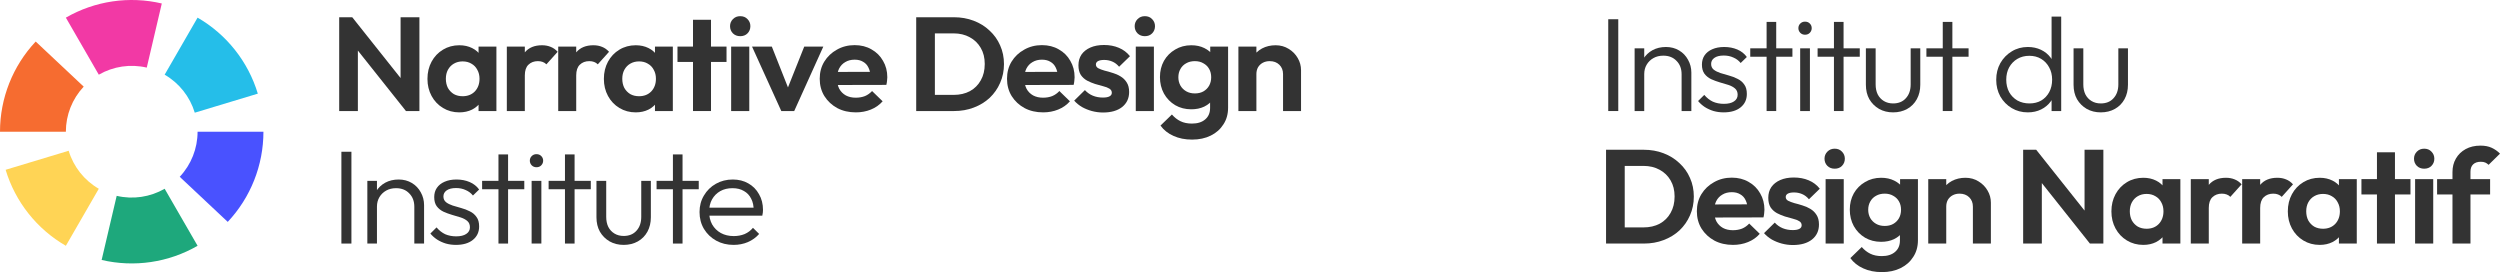<svg width="294" height="32" viewBox="0 0 294 32" fill="none" xmlns="http://www.w3.org/2000/svg">
<path d="M247.049 13.215C246.435 13.215 245.886 13.079 245.401 12.807C244.917 12.525 244.534 12.143 244.254 11.662C243.985 11.181 243.851 10.616 243.851 9.967V5.683H244.998V9.92C244.998 10.37 245.078 10.762 245.24 11.097C245.412 11.432 245.654 11.693 245.967 11.882C246.279 12.07 246.64 12.164 247.049 12.164C247.684 12.164 248.185 11.96 248.551 11.552C248.928 11.144 249.117 10.6 249.117 9.92V5.683H250.248V9.967C250.248 10.605 250.113 11.17 249.844 11.662C249.575 12.153 249.198 12.535 248.713 12.807C248.228 13.079 247.674 13.215 247.049 13.215Z" fill="#333333"/>
<path d="M238.471 13.215C237.771 13.215 237.141 13.048 236.581 12.713C236.021 12.378 235.574 11.923 235.24 11.348C234.917 10.762 234.756 10.108 234.756 9.387C234.756 8.654 234.917 8 235.24 7.425C235.574 6.839 236.021 6.379 236.581 6.044C237.141 5.699 237.771 5.526 238.471 5.526C239.042 5.526 239.559 5.636 240.022 5.856C240.485 6.076 240.867 6.389 241.169 6.797C241.481 7.195 241.664 7.666 241.718 8.21V10.516C241.654 11.05 241.471 11.521 241.169 11.928C240.878 12.326 240.501 12.64 240.038 12.87C239.575 13.1 239.053 13.215 238.471 13.215ZM238.665 12.164C239.193 12.164 239.656 12.049 240.054 11.819C240.453 11.578 240.765 11.249 240.991 10.83C241.217 10.401 241.331 9.915 241.331 9.371C241.331 8.816 241.212 8.33 240.975 7.912C240.749 7.493 240.437 7.164 240.038 6.923C239.64 6.682 239.177 6.562 238.649 6.562C238.121 6.562 237.653 6.682 237.244 6.923C236.834 7.164 236.511 7.498 236.274 7.927C236.048 8.346 235.935 8.827 235.935 9.371C235.935 9.915 236.048 10.401 236.274 10.83C236.511 11.249 236.834 11.578 237.244 11.819C237.664 12.049 238.137 12.164 238.665 12.164ZM242.397 13.058H241.266V11.081L241.492 9.261L241.266 7.488V1.949H242.397V13.058Z" fill="#333333"/>
<path d="M228.468 13.058V2.576H229.599V13.058H228.468ZM226.546 6.672V5.683H231.505V6.672H226.546Z" fill="#333333"/>
<path d="M222.626 13.215C222.012 13.215 221.463 13.079 220.979 12.807C220.494 12.525 220.112 12.143 219.832 11.662C219.562 11.181 219.428 10.616 219.428 9.967V5.683H220.575V9.92C220.575 10.37 220.655 10.762 220.817 11.097C220.989 11.432 221.232 11.693 221.544 11.882C221.856 12.07 222.217 12.164 222.626 12.164C223.262 12.164 223.762 11.96 224.129 11.552C224.505 11.144 224.694 10.6 224.694 9.92V5.683H225.825V9.967C225.825 10.605 225.69 11.17 225.421 11.662C225.152 12.153 224.775 12.535 224.29 12.807C223.805 13.079 223.251 13.215 222.626 13.215Z" fill="#333333"/>
<path d="M215.672 13.058V2.576H216.803V13.058H215.672ZM213.75 6.672V5.683H218.709V6.672H213.75Z" fill="#333333"/>
<path d="M211.7 13.058V5.683H212.847V13.058H211.7ZM212.266 4.083C212.05 4.083 211.867 4.01 211.716 3.863C211.566 3.706 211.49 3.523 211.49 3.314C211.49 3.094 211.566 2.911 211.716 2.765C211.867 2.618 212.05 2.545 212.266 2.545C212.503 2.545 212.691 2.618 212.831 2.765C212.982 2.911 213.057 3.094 213.057 3.314C213.057 3.523 212.982 3.706 212.831 3.863C212.691 4.01 212.503 4.083 212.266 4.083Z" fill="#333333"/>
<path d="M207.752 13.058V2.576H208.883V13.058H207.752ZM205.83 6.672V5.683H210.789V6.672H205.83Z" fill="#333333"/>
<path d="M202.699 13.215C202.29 13.215 201.897 13.163 201.52 13.058C201.143 12.943 200.798 12.786 200.486 12.588C200.184 12.389 199.92 12.153 199.694 11.881L200.421 11.16C200.723 11.515 201.062 11.782 201.439 11.96C201.827 12.127 202.257 12.211 202.731 12.211C203.237 12.211 203.631 12.117 203.911 11.928C204.201 11.74 204.347 11.479 204.347 11.144C204.347 10.83 204.244 10.584 204.04 10.406C203.835 10.229 203.571 10.087 203.248 9.983C202.936 9.878 202.602 9.779 202.247 9.685C201.891 9.58 201.552 9.454 201.229 9.308C200.906 9.151 200.642 8.937 200.437 8.665C200.244 8.393 200.147 8.037 200.147 7.598C200.147 7.179 200.249 6.818 200.454 6.515C200.669 6.201 200.971 5.96 201.358 5.793C201.757 5.615 202.225 5.526 202.764 5.526C203.334 5.526 203.851 5.626 204.314 5.824C204.777 6.023 205.149 6.316 205.429 6.703L204.702 7.409C204.476 7.127 204.191 6.912 203.846 6.766C203.512 6.609 203.135 6.531 202.715 6.531C202.231 6.531 201.859 6.625 201.601 6.813C201.353 6.991 201.229 7.226 201.229 7.519C201.229 7.802 201.331 8.027 201.536 8.194C201.741 8.351 201.999 8.482 202.311 8.586C202.634 8.68 202.974 8.78 203.329 8.884C203.684 8.978 204.024 9.109 204.347 9.277C204.67 9.434 204.928 9.653 205.122 9.936C205.327 10.208 205.429 10.579 205.429 11.05C205.429 11.709 205.181 12.237 204.686 12.635C204.201 13.022 203.539 13.215 202.699 13.215Z" fill="#333333"/>
<path d="M197.756 13.058V8.727C197.756 8.079 197.557 7.556 197.158 7.158C196.771 6.75 196.254 6.546 195.608 6.546C195.166 6.546 194.778 6.64 194.445 6.829C194.111 7.017 193.847 7.273 193.653 7.598C193.459 7.922 193.362 8.293 193.362 8.712L192.845 8.429C192.845 7.875 192.98 7.378 193.249 6.939C193.518 6.499 193.879 6.154 194.331 5.903C194.795 5.652 195.322 5.526 195.915 5.526C196.496 5.526 197.013 5.662 197.465 5.934C197.918 6.206 198.268 6.572 198.515 7.033C198.774 7.493 198.903 7.995 198.903 8.539V13.058H197.756ZM192.231 13.058V5.683H193.362V13.058H192.231Z" fill="#333333"/>
<path d="M189.13 13.058V2.263H190.309V13.058H189.13Z" fill="#333333"/>
<path d="M288.411 28.642V20.247C288.411 19.64 288.545 19.107 288.815 18.647C289.084 18.176 289.466 17.805 289.962 17.533C290.457 17.261 291.039 17.125 291.706 17.125C292.212 17.125 292.649 17.208 293.015 17.376C293.381 17.543 293.709 17.773 294 18.066L292.659 19.384C292.541 19.269 292.412 19.18 292.272 19.117C292.132 19.055 291.954 19.023 291.739 19.023C291.351 19.023 291.049 19.128 290.834 19.337C290.629 19.536 290.527 19.823 290.527 20.2V28.642H288.411ZM286.602 22.868V21.063H292.837V22.868H286.602Z" fill="#333333"/>
<path d="M284.016 28.642V21.063H286.148V28.642H284.016ZM285.082 19.839C284.738 19.839 284.452 19.729 284.226 19.51C284 19.279 283.887 18.997 283.887 18.662C283.887 18.338 284 18.061 284.226 17.831C284.452 17.601 284.738 17.485 285.082 17.485C285.438 17.485 285.723 17.601 285.938 17.831C286.164 18.061 286.278 18.338 286.278 18.662C286.278 18.997 286.164 19.279 285.938 19.51C285.723 19.729 285.438 19.839 285.082 19.839Z" fill="#333333"/>
<path d="M279.53 28.642V17.909H281.647V28.642H279.53ZM277.705 22.868V21.063H283.472V22.868H277.705Z" fill="#333333"/>
<path d="M272.796 28.799C272.085 28.799 271.444 28.626 270.873 28.281C270.302 27.936 269.856 27.465 269.532 26.869C269.209 26.273 269.048 25.603 269.048 24.86C269.048 24.107 269.209 23.433 269.532 22.836C269.856 22.24 270.302 21.769 270.873 21.424C271.444 21.079 272.085 20.906 272.796 20.906C273.356 20.906 273.856 21.016 274.298 21.236C274.739 21.455 275.089 21.764 275.348 22.162C275.617 22.549 275.763 22.988 275.784 23.48V26.21C275.763 26.712 275.617 27.157 275.348 27.544C275.089 27.931 274.739 28.239 274.298 28.469C273.856 28.689 273.356 28.799 272.796 28.799ZM273.183 26.9C273.776 26.9 274.255 26.712 274.621 26.335C274.987 25.948 275.17 25.451 275.17 24.845C275.17 24.447 275.084 24.097 274.912 23.793C274.75 23.48 274.519 23.239 274.217 23.072C273.926 22.894 273.582 22.805 273.183 22.805C272.796 22.805 272.451 22.894 272.149 23.072C271.859 23.239 271.627 23.48 271.455 23.793C271.293 24.097 271.212 24.447 271.212 24.845C271.212 25.253 271.293 25.614 271.455 25.927C271.627 26.231 271.859 26.471 272.149 26.649C272.451 26.817 272.796 26.9 273.183 26.9ZM275.057 28.642V26.602L275.396 24.751L275.057 22.93V21.063H277.157V28.642H275.057Z" fill="#333333"/>
<path d="M263.68 28.642V21.063H265.796V28.642H263.68ZM265.796 24.452L264.972 23.919C265.069 22.988 265.349 22.256 265.812 21.722C266.275 21.178 266.943 20.906 267.815 20.906C268.192 20.906 268.531 20.969 268.833 21.095C269.134 21.21 269.409 21.403 269.657 21.675L268.332 23.15C268.214 23.024 268.068 22.93 267.896 22.868C267.734 22.805 267.546 22.773 267.33 22.773C266.878 22.773 266.507 22.915 266.216 23.197C265.936 23.469 265.796 23.887 265.796 24.452Z" fill="#333333"/>
<path d="M257.637 28.642V21.063H259.753V28.642H257.637ZM259.753 24.452L258.929 23.919C259.026 22.988 259.306 22.256 259.769 21.722C260.232 21.178 260.9 20.906 261.772 20.906C262.149 20.906 262.488 20.969 262.79 21.095C263.091 21.21 263.366 21.403 263.614 21.675L262.289 23.15C262.171 23.024 262.025 22.93 261.853 22.868C261.691 22.805 261.503 22.773 261.288 22.773C260.835 22.773 260.464 22.915 260.173 23.197C259.893 23.469 259.753 23.887 259.753 24.452Z" fill="#333333"/>
<path d="M252.05 28.799C251.339 28.799 250.698 28.626 250.127 28.281C249.556 27.936 249.109 27.465 248.786 26.869C248.463 26.273 248.302 25.603 248.302 24.86C248.302 24.107 248.463 23.433 248.786 22.836C249.109 22.24 249.556 21.769 250.127 21.424C250.698 21.079 251.339 20.906 252.05 20.906C252.61 20.906 253.11 21.016 253.552 21.236C253.993 21.455 254.343 21.764 254.602 22.162C254.871 22.549 255.016 22.988 255.038 23.48V26.21C255.016 26.712 254.871 27.157 254.602 27.544C254.343 27.931 253.993 28.239 253.552 28.469C253.11 28.689 252.61 28.799 252.05 28.799ZM252.437 26.9C253.03 26.9 253.509 26.712 253.875 26.335C254.241 25.948 254.424 25.451 254.424 24.845C254.424 24.447 254.338 24.097 254.166 23.793C254.004 23.48 253.773 23.239 253.471 23.072C253.18 22.894 252.836 22.805 252.437 22.805C252.05 22.805 251.705 22.894 251.403 23.072C251.113 23.239 250.881 23.48 250.709 23.793C250.547 24.097 250.466 24.447 250.466 24.845C250.466 25.253 250.547 25.614 250.709 25.927C250.881 26.231 251.113 26.471 251.403 26.649C251.705 26.817 252.05 26.9 252.437 26.9ZM254.311 28.642V26.602L254.65 24.751L254.311 22.93V21.063H256.411V28.642H254.311Z" fill="#333333"/>
<path d="M237.922 28.642V17.611H239.457L240.119 19.745V28.642H237.922ZM245.773 28.642L239.037 20.169L239.457 17.611L246.193 26.084L245.773 28.642ZM245.773 28.642L245.143 26.571V17.611H247.356V28.642H245.773Z" fill="#333333"/>
<path d="M232.012 28.642V24.296C232.012 23.846 231.866 23.48 231.576 23.197C231.285 22.915 230.908 22.773 230.445 22.773C230.143 22.773 229.874 22.836 229.637 22.962C229.4 23.087 229.212 23.265 229.072 23.495C228.943 23.725 228.878 23.992 228.878 24.296L228.054 23.887C228.054 23.291 228.183 22.773 228.442 22.334C228.711 21.884 229.077 21.534 229.54 21.283C230.014 21.032 230.547 20.906 231.139 20.906C231.71 20.906 232.222 21.047 232.674 21.33C233.126 21.602 233.482 21.963 233.74 22.413C233.999 22.852 234.128 23.328 234.128 23.84V28.642H232.012ZM226.762 28.642V21.063H228.878V28.642H226.762Z" fill="#333333"/>
<path d="M221.316 32C220.487 32 219.755 31.854 219.119 31.561C218.484 31.278 217.978 30.875 217.601 30.352L218.942 29.05C219.243 29.395 219.577 29.657 219.943 29.835C220.32 30.023 220.772 30.117 221.3 30.117C221.957 30.117 222.474 29.955 222.851 29.631C223.239 29.306 223.432 28.857 223.432 28.281V26.383L223.788 24.719L223.449 23.056V21.063H225.549V28.25C225.549 29.003 225.365 29.657 224.999 30.211C224.644 30.776 224.149 31.215 223.513 31.529C222.878 31.843 222.145 32 221.316 32ZM221.219 28.438C220.519 28.438 219.889 28.276 219.329 27.952C218.769 27.617 218.328 27.162 218.005 26.587C217.692 26.011 217.536 25.368 217.536 24.656C217.536 23.945 217.692 23.307 218.005 22.742C218.328 22.177 218.769 21.733 219.329 21.408C219.889 21.074 220.519 20.906 221.219 20.906C221.801 20.906 222.312 21.016 222.754 21.236C223.206 21.455 223.562 21.759 223.82 22.146C224.079 22.522 224.219 22.967 224.24 23.48V25.865C224.219 26.367 224.073 26.817 223.804 27.214C223.545 27.601 223.19 27.904 222.738 28.124C222.296 28.333 221.79 28.438 221.219 28.438ZM221.639 26.571C222.027 26.571 222.361 26.492 222.641 26.335C222.932 26.168 223.158 25.943 223.319 25.661C223.481 25.368 223.562 25.038 223.562 24.672C223.562 24.296 223.481 23.966 223.319 23.684C223.158 23.401 222.932 23.181 222.641 23.024C222.361 22.857 222.027 22.773 221.639 22.773C221.252 22.773 220.912 22.857 220.622 23.024C220.331 23.181 220.105 23.406 219.943 23.699C219.782 23.982 219.701 24.306 219.701 24.672C219.701 25.028 219.782 25.352 219.943 25.645C220.105 25.927 220.331 26.152 220.622 26.32C220.912 26.487 221.252 26.571 221.639 26.571Z" fill="#333333"/>
<path d="M214.692 28.642V21.063H216.824V28.642H214.692ZM215.758 19.839C215.413 19.839 215.128 19.729 214.902 19.51C214.676 19.279 214.562 18.997 214.562 18.662C214.562 18.338 214.676 18.061 214.902 17.831C215.128 17.601 215.413 17.485 215.758 17.485C216.113 17.485 216.399 17.601 216.614 17.831C216.84 18.061 216.953 18.338 216.953 18.662C216.953 18.997 216.84 19.279 216.614 19.51C216.399 19.729 216.113 19.839 215.758 19.839Z" fill="#333333"/>
<path d="M210.842 28.815C210.4 28.815 209.964 28.757 209.533 28.642C209.113 28.527 208.725 28.37 208.37 28.171C208.015 27.962 207.708 27.711 207.449 27.418L208.709 26.179C208.978 26.471 209.291 26.691 209.646 26.838C210.002 26.984 210.395 27.057 210.825 27.057C211.17 27.057 211.429 27.01 211.601 26.916C211.784 26.822 211.875 26.681 211.875 26.492C211.875 26.283 211.779 26.121 211.585 26.006C211.402 25.891 211.159 25.797 210.858 25.724C210.556 25.64 210.238 25.551 209.905 25.457C209.582 25.352 209.269 25.221 208.968 25.064C208.666 24.897 208.418 24.672 208.225 24.39C208.042 24.097 207.95 23.72 207.95 23.26C207.95 22.779 208.068 22.36 208.305 22.005C208.553 21.649 208.903 21.372 209.355 21.173C209.808 20.974 210.341 20.875 210.955 20.875C211.601 20.875 212.182 20.985 212.699 21.204C213.227 21.424 213.663 21.754 214.008 22.193L212.732 23.433C212.495 23.15 212.225 22.946 211.924 22.821C211.633 22.695 211.315 22.632 210.971 22.632C210.658 22.632 210.416 22.679 210.244 22.774C210.082 22.868 210.002 22.998 210.002 23.166C210.002 23.354 210.093 23.501 210.276 23.605C210.47 23.71 210.718 23.804 211.019 23.888C211.321 23.961 211.633 24.05 211.956 24.154C212.29 24.249 212.602 24.385 212.893 24.562C213.195 24.74 213.437 24.976 213.62 25.268C213.814 25.561 213.911 25.938 213.911 26.398C213.911 27.141 213.636 27.732 213.087 28.171C212.538 28.6 211.789 28.815 210.842 28.815Z" fill="#333333"/>
<path d="M203.798 28.799C202.98 28.799 202.253 28.632 201.618 28.297C200.982 27.952 200.476 27.481 200.099 26.885C199.733 26.288 199.55 25.608 199.55 24.845C199.55 24.092 199.727 23.422 200.083 22.836C200.449 22.24 200.944 21.769 201.569 21.424C202.194 21.069 202.888 20.891 203.653 20.891C204.407 20.891 205.069 21.058 205.64 21.393C206.221 21.717 206.674 22.167 206.997 22.742C207.331 23.307 207.498 23.951 207.498 24.672C207.498 24.808 207.487 24.95 207.465 25.096C207.455 25.232 207.428 25.389 207.385 25.567L200.826 25.582V24.045L206.399 24.029L205.543 24.672C205.521 24.223 205.435 23.846 205.285 23.543C205.145 23.239 204.935 23.009 204.654 22.852C204.385 22.685 204.051 22.601 203.653 22.601C203.233 22.601 202.867 22.695 202.554 22.884C202.242 23.061 202 23.318 201.828 23.652C201.666 23.977 201.585 24.364 201.585 24.814C201.585 25.274 201.671 25.677 201.844 26.022C202.027 26.357 202.285 26.618 202.619 26.806C202.953 26.984 203.341 27.073 203.782 27.073C204.181 27.073 204.541 27.01 204.865 26.885C205.188 26.749 205.468 26.55 205.705 26.288L206.948 27.497C206.571 27.926 206.108 28.25 205.559 28.47C205.021 28.689 204.434 28.799 203.798 28.799Z" fill="#333333"/>
<path d="M190.373 28.642V26.743H193.265C193.997 26.743 194.638 26.597 195.187 26.304C195.737 26.001 196.162 25.577 196.464 25.033C196.776 24.489 196.932 23.846 196.932 23.103C196.932 22.381 196.776 21.753 196.464 21.22C196.151 20.676 195.72 20.258 195.171 19.965C194.622 19.661 193.987 19.51 193.265 19.51H190.325V17.611H193.297C194.137 17.611 194.913 17.747 195.624 18.019C196.345 18.291 196.97 18.678 197.497 19.18C198.036 19.672 198.45 20.252 198.741 20.922C199.043 21.591 199.194 22.324 199.194 23.119C199.194 23.914 199.043 24.651 198.741 25.331C198.45 26.001 198.041 26.586 197.514 27.089C196.986 27.58 196.361 27.962 195.64 28.234C194.929 28.506 194.159 28.642 193.33 28.642H190.373ZM188.871 28.642V17.611H191.068V28.642H188.871Z" fill="#333333"/>
<path d="M150.886 13.058V8.712C150.886 8.262 150.74 7.896 150.45 7.613C150.159 7.331 149.782 7.19 149.319 7.19C149.017 7.19 148.748 7.252 148.511 7.378C148.274 7.503 148.086 7.681 147.946 7.911C147.817 8.142 147.752 8.408 147.752 8.712L146.928 8.304C146.928 7.707 147.057 7.19 147.316 6.75C147.585 6.3 147.951 5.95 148.414 5.699C148.888 5.448 149.421 5.322 150.013 5.322C150.584 5.322 151.096 5.464 151.548 5.746C152 6.018 152.356 6.379 152.614 6.829C152.873 7.268 153.002 7.744 153.002 8.257V13.058H150.886ZM145.636 13.058V5.479H147.752V13.058H145.636Z" fill="#333333"/>
<path d="M140.19 16.416C139.361 16.416 138.629 16.27 137.993 15.977C137.358 15.694 136.852 15.291 136.475 14.768L137.816 13.466C138.117 13.811 138.451 14.073 138.817 14.251C139.194 14.439 139.646 14.533 140.174 14.533C140.831 14.533 141.348 14.371 141.725 14.047C142.113 13.722 142.306 13.273 142.306 12.697V10.799L142.662 9.135L142.323 7.472V5.479H144.423V12.666C144.423 13.419 144.239 14.073 143.873 14.627C143.518 15.192 143.023 15.632 142.387 15.945C141.752 16.259 141.019 16.416 140.19 16.416ZM140.093 12.854C139.393 12.854 138.763 12.692 138.203 12.368C137.643 12.033 137.202 11.578 136.879 11.003C136.566 10.427 136.41 9.784 136.41 9.073C136.41 8.361 136.566 7.723 136.879 7.158C137.202 6.593 137.643 6.149 138.203 5.824C138.763 5.49 139.393 5.322 140.093 5.322C140.675 5.322 141.186 5.432 141.628 5.652C142.08 5.871 142.436 6.175 142.694 6.562C142.953 6.939 143.093 7.383 143.114 7.896V10.281C143.093 10.783 142.947 11.233 142.678 11.63C142.419 12.017 142.064 12.321 141.612 12.54C141.17 12.749 140.664 12.854 140.093 12.854ZM140.513 10.987C140.901 10.987 141.235 10.908 141.515 10.752C141.806 10.584 142.032 10.359 142.193 10.077C142.355 9.784 142.436 9.454 142.436 9.088C142.436 8.712 142.355 8.382 142.193 8.1C142.032 7.817 141.806 7.598 141.515 7.441C141.235 7.273 140.901 7.19 140.513 7.19C140.126 7.19 139.786 7.273 139.496 7.441C139.205 7.598 138.979 7.822 138.817 8.115C138.656 8.398 138.575 8.722 138.575 9.088C138.575 9.444 138.656 9.768 138.817 10.061C138.979 10.344 139.205 10.568 139.496 10.736C139.786 10.903 140.126 10.987 140.513 10.987Z" fill="#333333"/>
<path d="M133.567 13.058V5.479H135.699V13.058H133.567ZM134.633 4.255C134.288 4.255 134.003 4.145 133.777 3.926C133.551 3.696 133.438 3.413 133.438 3.078C133.438 2.754 133.551 2.477 133.777 2.247C134.003 2.017 134.288 1.902 134.633 1.902C134.988 1.902 135.274 2.017 135.489 2.247C135.715 2.477 135.828 2.754 135.828 3.078C135.828 3.413 135.715 3.696 135.489 3.926C135.274 4.145 134.988 4.255 134.633 4.255Z" fill="#333333"/>
<path d="M129.717 13.231C129.275 13.231 128.839 13.173 128.408 13.058C127.988 12.943 127.6 12.786 127.245 12.588C126.89 12.378 126.583 12.127 126.324 11.834L127.584 10.595C127.853 10.888 128.166 11.107 128.521 11.254C128.877 11.4 129.27 11.473 129.7 11.473C130.045 11.473 130.304 11.426 130.476 11.332C130.659 11.238 130.75 11.097 130.75 10.909C130.75 10.699 130.654 10.537 130.46 10.422C130.277 10.307 130.034 10.213 129.733 10.14C129.431 10.056 129.113 9.967 128.78 9.873C128.457 9.768 128.144 9.638 127.843 9.481C127.541 9.313 127.293 9.088 127.1 8.806C126.917 8.513 126.825 8.136 126.825 7.676C126.825 7.195 126.943 6.777 127.18 6.421C127.428 6.065 127.778 5.788 128.23 5.589C128.683 5.39 129.216 5.291 129.83 5.291C130.476 5.291 131.057 5.401 131.574 5.621C132.102 5.84 132.538 6.17 132.883 6.609L131.607 7.849C131.37 7.566 131.1 7.362 130.799 7.237C130.508 7.111 130.19 7.048 129.846 7.048C129.533 7.048 129.291 7.096 129.119 7.19C128.957 7.284 128.877 7.415 128.877 7.582C128.877 7.77 128.968 7.917 129.151 8.021C129.345 8.126 129.593 8.22 129.894 8.304C130.196 8.377 130.508 8.466 130.831 8.571C131.165 8.665 131.477 8.801 131.768 8.979C132.07 9.156 132.312 9.392 132.495 9.685C132.689 9.978 132.786 10.354 132.786 10.814C132.786 11.557 132.511 12.148 131.962 12.588C131.413 13.016 130.664 13.231 129.717 13.231Z" fill="#333333"/>
<path d="M122.673 13.215C121.855 13.215 121.128 13.048 120.493 12.713C119.857 12.368 119.351 11.897 118.974 11.301C118.608 10.705 118.425 10.025 118.425 9.261C118.425 8.508 118.602 7.838 118.958 7.252C119.324 6.656 119.819 6.185 120.444 5.84C121.069 5.485 121.763 5.307 122.528 5.307C123.282 5.307 123.944 5.474 124.515 5.809C125.096 6.133 125.549 6.583 125.872 7.158C126.206 7.723 126.373 8.367 126.373 9.088C126.373 9.224 126.362 9.366 126.34 9.512C126.33 9.648 126.303 9.805 126.26 9.983L119.701 9.998V8.461L125.274 8.445L124.418 9.088C124.396 8.639 124.31 8.262 124.16 7.959C124.019 7.655 123.809 7.425 123.529 7.268C123.26 7.101 122.926 7.017 122.528 7.017C122.108 7.017 121.742 7.111 121.429 7.3C121.117 7.477 120.875 7.734 120.703 8.068C120.541 8.393 120.46 8.78 120.46 9.23C120.46 9.69 120.546 10.093 120.719 10.438C120.902 10.773 121.16 11.034 121.494 11.222C121.828 11.4 122.216 11.489 122.657 11.489C123.056 11.489 123.416 11.426 123.739 11.301C124.063 11.165 124.343 10.966 124.58 10.705L125.823 11.913C125.446 12.342 124.983 12.666 124.434 12.886C123.896 13.105 123.309 13.215 122.673 13.215Z" fill="#333333"/>
<path d="M109.247 13.058V11.159H112.139C112.871 11.159 113.512 11.013 114.061 10.72C114.611 10.417 115.036 9.993 115.338 9.449C115.65 8.905 115.806 8.262 115.806 7.519C115.806 6.797 115.65 6.17 115.338 5.636C115.025 5.092 114.594 4.674 114.045 4.381C113.496 4.077 112.861 3.926 112.139 3.926H109.199V2.027H112.171C113.011 2.027 113.787 2.163 114.498 2.435C115.219 2.707 115.844 3.094 116.371 3.596C116.91 4.088 117.324 4.668 117.615 5.338C117.917 6.007 118.068 6.74 118.068 7.535C118.068 8.33 117.917 9.067 117.615 9.747C117.324 10.417 116.915 11.003 116.388 11.505C115.86 11.996 115.235 12.378 114.514 12.65C113.803 12.922 113.033 13.058 112.204 13.058H109.247ZM107.745 13.058V2.027H109.942V13.058H107.745Z" fill="#333333"/>
<path d="M100.648 13.215C99.829 13.215 99.103 13.048 98.467 12.713C97.832 12.368 97.326 11.897 96.949 11.301C96.582 10.705 96.399 10.025 96.399 9.261C96.399 8.508 96.577 7.838 96.933 7.252C97.299 6.656 97.794 6.185 98.419 5.84C99.043 5.485 99.738 5.307 100.503 5.307C101.256 5.307 101.919 5.474 102.489 5.809C103.071 6.133 103.523 6.583 103.846 7.158C104.18 7.723 104.347 8.367 104.347 9.088C104.347 9.224 104.336 9.366 104.315 9.512C104.304 9.648 104.277 9.805 104.234 9.983L97.676 9.998V8.461L103.249 8.445L102.393 9.088C102.371 8.639 102.285 8.262 102.134 7.959C101.994 7.655 101.784 7.425 101.504 7.268C101.235 7.101 100.901 7.017 100.503 7.017C100.083 7.017 99.716 7.111 99.404 7.3C99.092 7.477 98.849 7.734 98.677 8.068C98.516 8.393 98.435 8.78 98.435 9.23C98.435 9.69 98.521 10.093 98.693 10.438C98.876 10.773 99.135 11.034 99.469 11.222C99.802 11.4 100.19 11.489 100.632 11.489C101.03 11.489 101.391 11.426 101.714 11.301C102.037 11.165 102.317 10.966 102.554 10.705L103.798 11.913C103.421 12.342 102.958 12.666 102.409 12.886C101.87 13.105 101.283 13.215 100.648 13.215Z" fill="#333333"/>
<path d="M91.88 13.058L88.439 5.479H90.766L93.237 11.725H92.09L94.578 5.479H96.823L93.399 13.058H91.88Z" fill="#333333"/>
<path d="M85.983 13.058V5.479H88.115V13.058H85.983ZM87.049 4.255C86.704 4.255 86.419 4.145 86.193 3.926C85.967 3.696 85.853 3.413 85.853 3.078C85.853 2.754 85.967 2.477 86.193 2.247C86.419 2.017 86.704 1.902 87.049 1.902C87.404 1.902 87.69 2.017 87.905 2.247C88.131 2.477 88.244 2.754 88.244 3.078C88.244 3.413 88.131 3.696 87.905 3.926C87.69 4.145 87.404 4.255 87.049 4.255Z" fill="#333333"/>
<path d="M81.497 13.058V2.325H83.614V13.058H81.497ZM79.672 7.284V5.479H85.439V7.284H79.672Z" fill="#333333"/>
<path d="M74.763 13.215C74.053 13.215 73.412 13.042 72.841 12.697C72.27 12.352 71.823 11.881 71.5 11.285C71.177 10.689 71.016 10.019 71.016 9.277C71.016 8.523 71.177 7.849 71.5 7.252C71.823 6.656 72.27 6.185 72.841 5.84C73.412 5.495 74.053 5.322 74.763 5.322C75.323 5.322 75.824 5.432 76.266 5.652C76.707 5.871 77.057 6.18 77.316 6.578C77.585 6.965 77.73 7.404 77.752 7.896V10.626C77.73 11.128 77.585 11.573 77.316 11.96C77.057 12.347 76.707 12.655 76.266 12.886C75.824 13.105 75.323 13.215 74.763 13.215ZM75.151 11.316C75.743 11.316 76.223 11.128 76.589 10.752C76.955 10.364 77.138 9.868 77.138 9.261C77.138 8.863 77.052 8.513 76.88 8.21C76.718 7.896 76.487 7.655 76.185 7.488C75.894 7.31 75.549 7.221 75.151 7.221C74.763 7.221 74.419 7.31 74.117 7.488C73.826 7.655 73.595 7.896 73.423 8.21C73.261 8.513 73.18 8.863 73.18 9.261C73.18 9.669 73.261 10.03 73.423 10.344C73.595 10.647 73.826 10.887 74.117 11.065C74.419 11.233 74.763 11.316 75.151 11.316ZM77.025 13.058V11.018L77.364 9.167L77.025 7.346V5.479H79.125V13.058H77.025Z" fill="#333333"/>
<path d="M65.647 13.058V5.479H67.763V13.058H65.647ZM67.763 8.869L66.939 8.335C67.036 7.404 67.316 6.672 67.779 6.138C68.242 5.594 68.91 5.322 69.782 5.322C70.159 5.322 70.498 5.385 70.8 5.511C71.101 5.626 71.376 5.819 71.624 6.091L70.299 7.566C70.18 7.441 70.035 7.346 69.863 7.284C69.701 7.221 69.513 7.19 69.297 7.19C68.845 7.19 68.474 7.331 68.183 7.613C67.903 7.885 67.763 8.304 67.763 8.869Z" fill="#333333"/>
<path d="M59.603 13.058V5.479H61.72V13.058H59.603ZM61.72 8.869L60.896 8.335C60.993 7.404 61.273 6.672 61.736 6.138C62.199 5.594 62.867 5.322 63.739 5.322C64.116 5.322 64.455 5.385 64.757 5.511C65.058 5.626 65.333 5.819 65.581 6.091L64.256 7.566C64.137 7.441 63.992 7.346 63.82 7.284C63.658 7.221 63.47 7.19 63.254 7.19C62.802 7.19 62.431 7.331 62.14 7.613C61.86 7.885 61.72 8.304 61.72 8.869Z" fill="#333333"/>
<path d="M54.016 13.215C53.306 13.215 52.665 13.042 52.094 12.697C51.523 12.352 51.076 11.881 50.753 11.285C50.43 10.689 50.269 10.019 50.269 9.277C50.269 8.523 50.43 7.849 50.753 7.252C51.076 6.656 51.523 6.185 52.094 5.84C52.665 5.495 53.306 5.322 54.016 5.322C54.576 5.322 55.077 5.432 55.519 5.652C55.96 5.871 56.31 6.18 56.569 6.578C56.838 6.965 56.983 7.404 57.005 7.896V10.626C56.983 11.128 56.838 11.573 56.569 11.96C56.31 12.347 55.96 12.655 55.519 12.886C55.077 13.105 54.576 13.215 54.016 13.215ZM54.404 11.316C54.996 11.316 55.476 11.128 55.842 10.752C56.208 10.364 56.391 9.868 56.391 9.261C56.391 8.863 56.305 8.513 56.133 8.21C55.971 7.896 55.739 7.655 55.438 7.488C55.147 7.31 54.803 7.221 54.404 7.221C54.016 7.221 53.672 7.31 53.37 7.488C53.079 7.655 52.848 7.896 52.675 8.21C52.514 8.513 52.433 8.863 52.433 9.261C52.433 9.669 52.514 10.03 52.675 10.344C52.848 10.647 53.079 10.887 53.37 11.065C53.672 11.233 54.016 11.316 54.404 11.316ZM56.278 13.058V11.018L56.617 9.167L56.278 7.346V5.479H58.378V13.058H56.278Z" fill="#333333"/>
<path d="M39.889 13.058V2.027H41.423L42.086 4.161V13.058H39.889ZM47.74 13.058L41.003 4.585L41.423 2.027L48.16 10.5L47.74 13.058ZM47.74 13.058L47.109 10.987V2.027H49.323V13.058H47.74Z" fill="#333333"/>
<path d="M86.271 28.799C85.506 28.799 84.822 28.632 84.219 28.297C83.616 27.962 83.137 27.502 82.782 26.916C82.437 26.33 82.265 25.671 82.265 24.939C82.265 24.217 82.437 23.569 82.782 22.993C83.126 22.407 83.595 21.947 84.187 21.612C84.779 21.278 85.442 21.11 86.174 21.11C86.863 21.11 87.472 21.262 87.999 21.565C88.538 21.869 88.958 22.292 89.259 22.836C89.572 23.37 89.728 23.987 89.728 24.688C89.728 24.771 89.722 24.871 89.712 24.986C89.701 25.091 89.679 25.216 89.647 25.363H83.072V24.421H89.033L88.629 24.766C88.64 24.222 88.543 23.757 88.339 23.37C88.145 22.972 87.859 22.669 87.482 22.46C87.116 22.24 86.669 22.13 86.142 22.13C85.592 22.13 85.113 22.245 84.704 22.475C84.295 22.706 83.972 23.03 83.735 23.448C83.508 23.856 83.395 24.343 83.395 24.907C83.395 25.472 83.514 25.969 83.751 26.398C83.999 26.827 84.338 27.162 84.769 27.402C85.21 27.643 85.716 27.763 86.287 27.763C86.75 27.763 87.175 27.685 87.563 27.528C87.951 27.361 88.279 27.115 88.549 26.791L89.275 27.512C88.92 27.92 88.479 28.239 87.951 28.47C87.434 28.689 86.874 28.799 86.271 28.799Z" fill="#333333"/>
<path d="M79.135 28.642V18.16H80.266V28.642H79.135ZM77.213 22.256V21.267H82.172V22.256H77.213Z" fill="#333333"/>
<path d="M73.343 28.799C72.729 28.799 72.18 28.663 71.695 28.391C71.211 28.109 70.828 27.727 70.548 27.246C70.279 26.765 70.144 26.2 70.144 25.551V21.267H71.291V25.504C71.291 25.954 71.372 26.346 71.534 26.681C71.706 27.015 71.948 27.277 72.261 27.465C72.573 27.654 72.934 27.748 73.343 27.748C73.978 27.748 74.479 27.544 74.845 27.136C75.222 26.728 75.411 26.184 75.411 25.504V21.267H76.541V25.551C76.541 26.189 76.407 26.754 76.138 27.246C75.868 27.737 75.492 28.119 75.007 28.391C74.522 28.663 73.968 28.799 73.343 28.799Z" fill="#333333"/>
<path d="M66.44 28.642V18.16H67.571V28.642H66.44ZM64.518 22.256V21.267H69.477V22.256H64.518Z" fill="#333333"/>
<path d="M62.518 28.642V21.267H63.665V28.642H62.518ZM63.083 19.667C62.868 19.667 62.684 19.593 62.534 19.447C62.383 19.29 62.308 19.107 62.308 18.898C62.308 18.678 62.383 18.495 62.534 18.349C62.684 18.202 62.868 18.129 63.083 18.129C63.32 18.129 63.508 18.202 63.648 18.349C63.799 18.495 63.875 18.678 63.875 18.898C63.875 19.107 63.799 19.29 63.648 19.447C63.508 19.593 63.32 19.667 63.083 19.667Z" fill="#333333"/>
<path d="M58.62 28.642V18.16H59.75V28.642H58.62ZM56.697 22.256V21.267H61.657V22.256H56.697Z" fill="#333333"/>
<path d="M53.616 28.799C53.207 28.799 52.814 28.747 52.437 28.642C52.06 28.527 51.715 28.37 51.403 28.171C51.101 27.973 50.837 27.737 50.611 27.465L51.338 26.743C51.64 27.099 51.979 27.366 52.356 27.544C52.744 27.711 53.174 27.795 53.648 27.795C54.154 27.795 54.547 27.701 54.828 27.512C55.118 27.324 55.264 27.062 55.264 26.728C55.264 26.414 55.161 26.168 54.957 25.99C54.752 25.812 54.488 25.671 54.165 25.567C53.853 25.462 53.519 25.363 53.164 25.268C52.808 25.164 52.469 25.038 52.146 24.892C51.823 24.735 51.559 24.52 51.354 24.248C51.161 23.977 51.064 23.621 51.064 23.181C51.064 22.763 51.166 22.402 51.371 22.099C51.586 21.785 51.888 21.544 52.275 21.377C52.674 21.199 53.142 21.11 53.681 21.11C54.251 21.11 54.768 21.21 55.231 21.408C55.694 21.607 56.066 21.9 56.346 22.287L55.619 22.993C55.393 22.711 55.108 22.496 54.763 22.35C54.429 22.193 54.052 22.114 53.632 22.114C53.148 22.114 52.776 22.209 52.517 22.397C52.27 22.575 52.146 22.81 52.146 23.103C52.146 23.386 52.248 23.61 52.453 23.778C52.657 23.935 52.916 24.065 53.228 24.17C53.551 24.264 53.891 24.364 54.246 24.468C54.601 24.562 54.941 24.693 55.264 24.86C55.587 25.017 55.845 25.237 56.039 25.52C56.244 25.791 56.346 26.163 56.346 26.634C56.346 27.293 56.098 27.821 55.603 28.218C55.118 28.605 54.456 28.799 53.616 28.799Z" fill="#333333"/>
<path d="M48.724 28.642V24.311C48.724 23.663 48.525 23.14 48.126 22.742C47.739 22.334 47.222 22.13 46.575 22.13C46.134 22.13 45.746 22.224 45.412 22.413C45.078 22.601 44.815 22.857 44.621 23.181C44.427 23.506 44.33 23.877 44.33 24.296L43.813 24.013C43.813 23.459 43.948 22.962 44.217 22.523C44.486 22.083 44.847 21.738 45.299 21.487C45.762 21.236 46.29 21.11 46.882 21.11C47.464 21.11 47.981 21.246 48.433 21.518C48.886 21.79 49.236 22.156 49.483 22.617C49.742 23.077 49.871 23.579 49.871 24.123V28.642H48.724ZM43.199 28.642V21.267H44.33V28.642H43.199Z" fill="#333333"/>
<path d="M40.148 28.642V17.846H41.327V28.642H40.148Z" fill="#333333"/>
<path d="M30.98 15.49C30.98 19.43 29.479 23.222 26.782 26.094L21.136 20.792C22.485 19.356 23.235 17.46 23.235 15.49H30.98Z" fill="#4952FF"/>
<path d="M23.235 28.905C19.823 30.875 15.789 31.471 11.953 30.571L13.722 23.031C15.639 23.48 17.657 23.183 19.363 22.198L23.235 28.905Z" fill="#1EA87C"/>
<path d="M7.745 28.905C4.333 26.935 1.8 23.739 0.661 19.967L8.076 17.729C8.645 19.615 9.912 21.213 11.618 22.198L7.745 28.905Z" fill="#FFD455"/>
<path d="M0 15.49C3.44436e-07 11.55 1.501 7.758 4.198 4.886L9.844 10.188C8.496 11.624 7.745 13.52 7.745 15.49L0 15.49Z" fill="#F66C30"/>
<path d="M7.745 2.075C11.157 0.105 15.192 -0.49 19.027 0.409L17.259 7.95C15.341 7.5 13.324 7.798 11.618 8.783L7.745 2.075Z" fill="#F239A5"/>
<path d="M23.235 2.075C26.647 4.045 29.18 7.241 30.319 11.013L22.905 13.252C22.335 11.366 21.069 9.768 19.363 8.783L23.235 2.075Z" fill="#25BEE9"/>
</svg>
